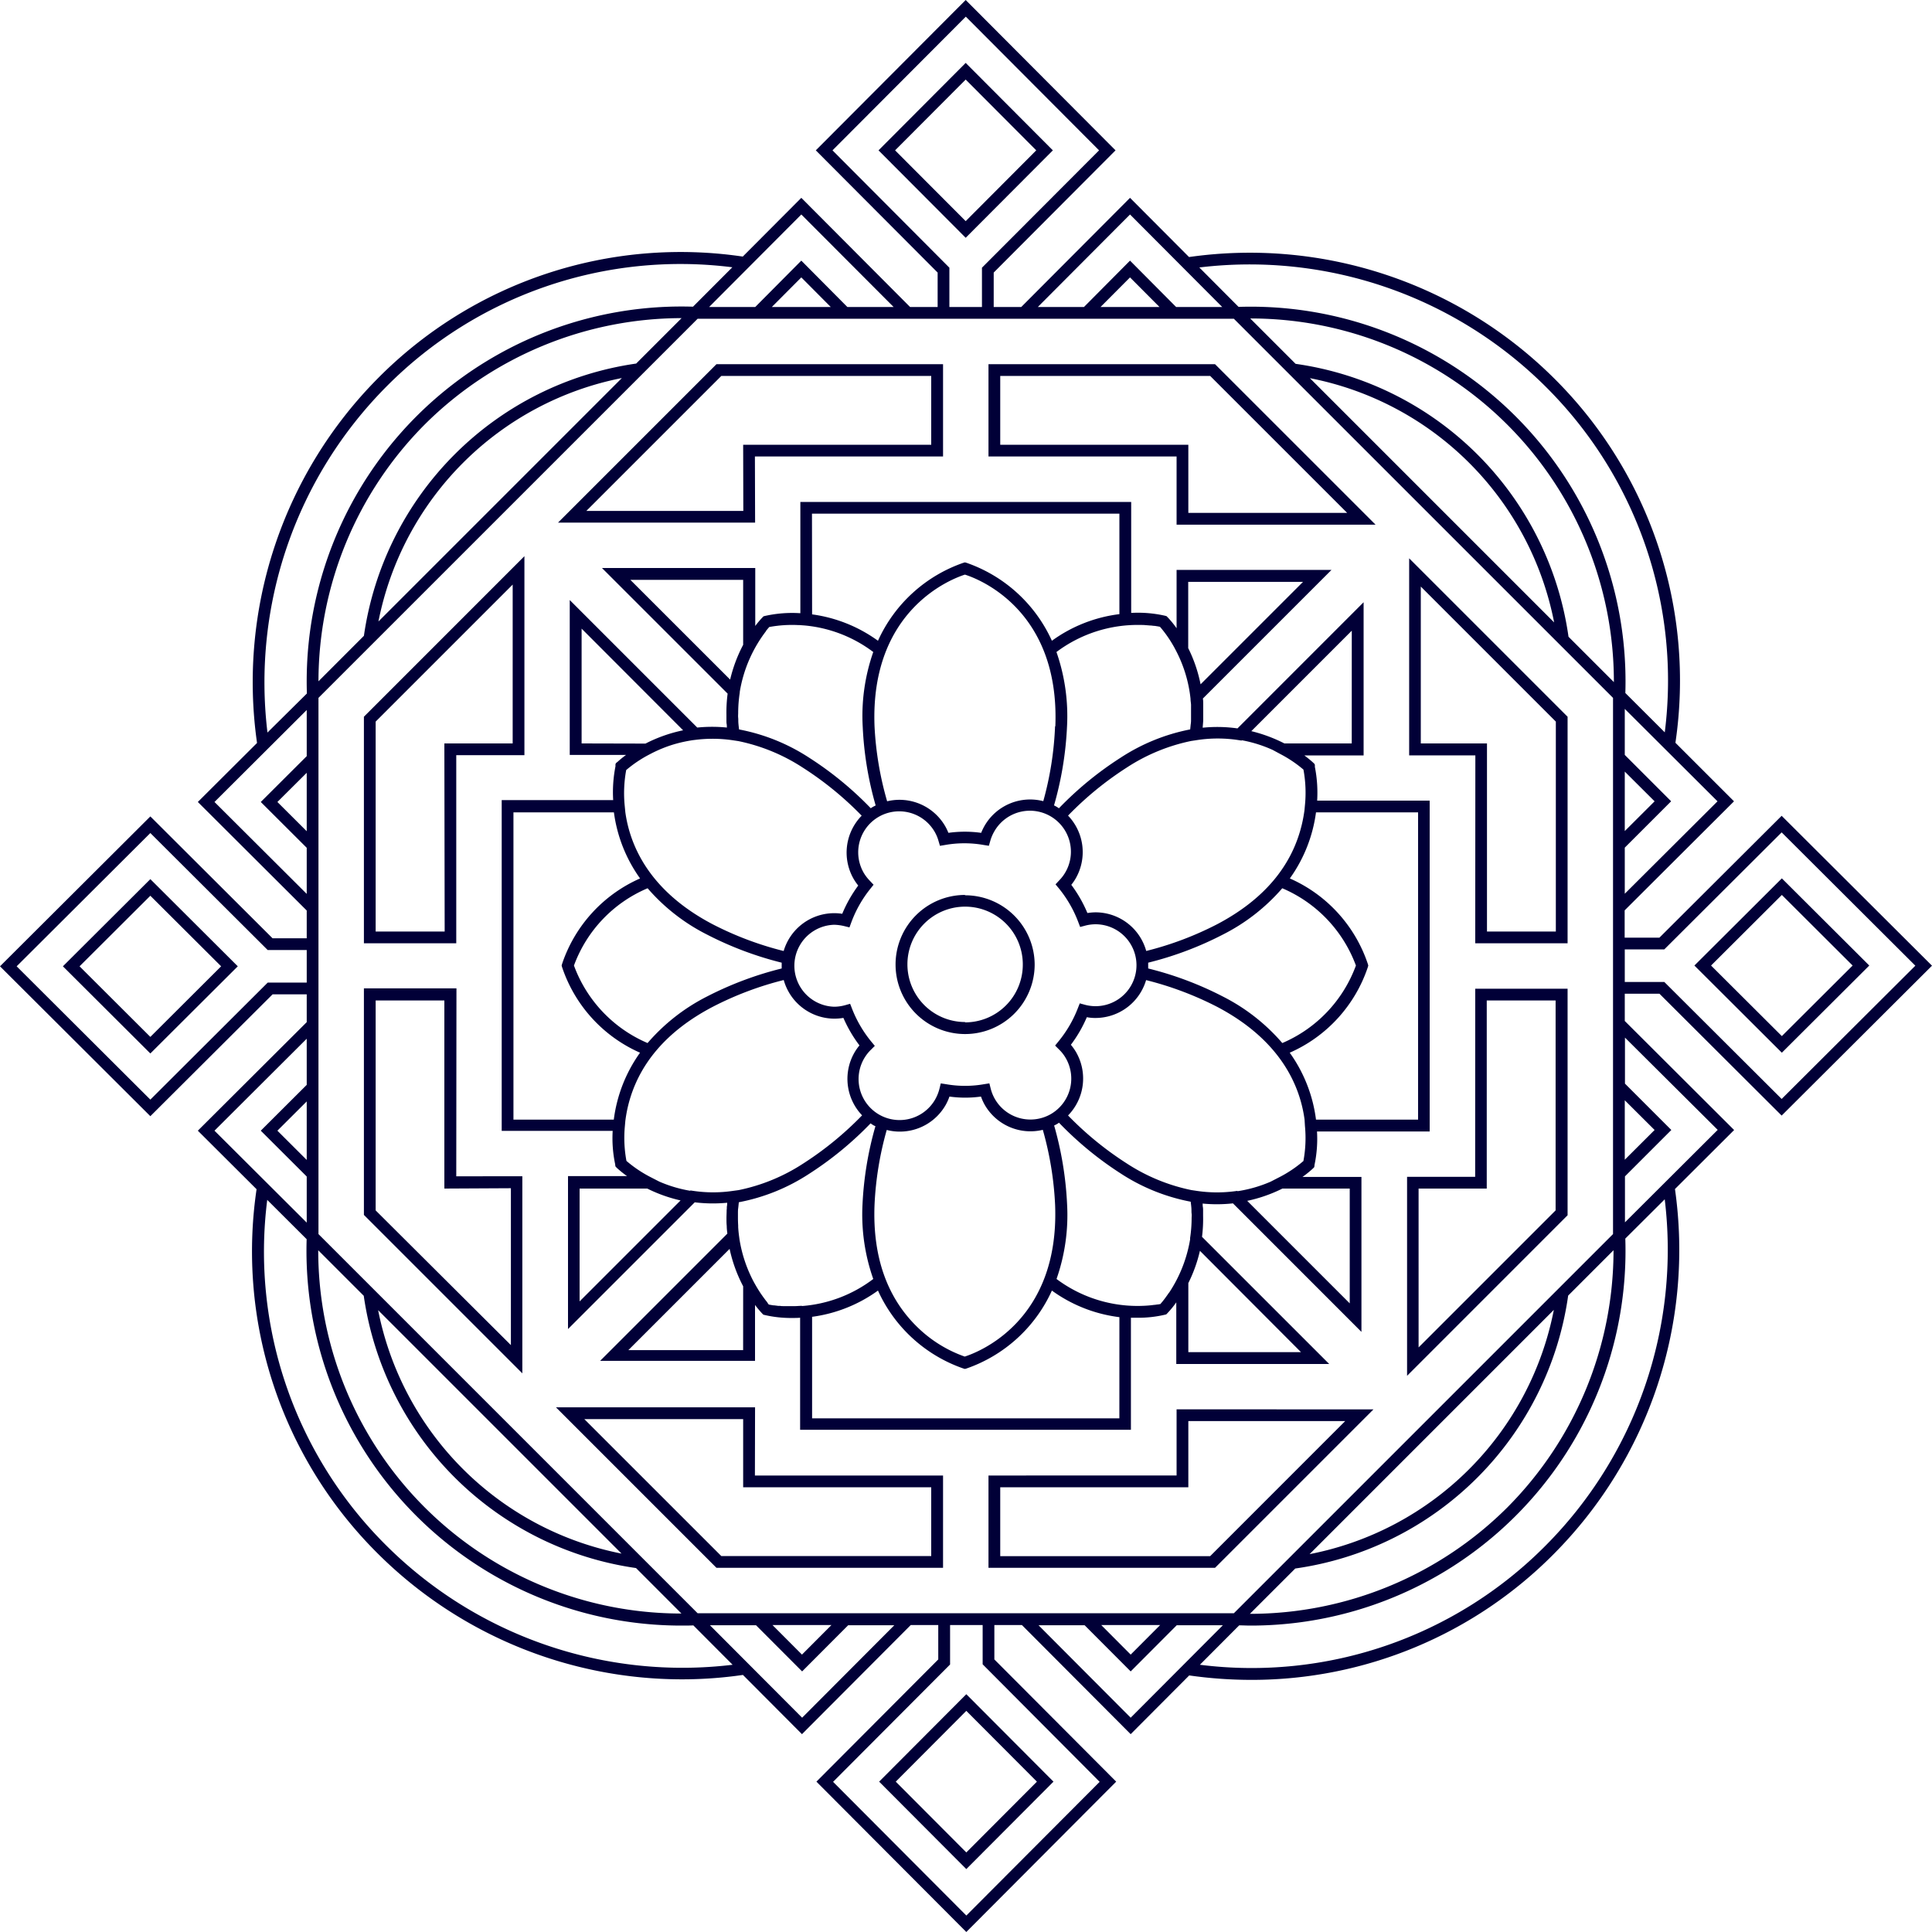<svg id="Livello_1" data-name="Livello 1" xmlns="http://www.w3.org/2000/svg" width="500" height="500" viewBox="0 0 500 500"><path d="M272.48,38.91,249.92,16.28,227.36,38.91l22.56,22.63ZM249.92,20.59l18.26,18.32L249.92,57.23,231.65,38.91ZM16.28,250.08l22.63,22.56,22.63-22.56L38.91,227.52Zm22.63,18.27L20.59,250.08l18.32-18.26,18.32,18.26ZM227.52,461.09l22.56,22.63,22.56-22.63-22.56-22.63Zm22.56,18.32-18.26-18.32,18.26-18.32,18.27,18.32ZM429.46,257.17l31.63,31.54L500,249.92l-38.91-38.79-31.63,31.53h-9V235.6l28.3-28.22L433.6,192.23A110.2,110.2,0,0,0,402.19,97.9a111.61,111.61,0,0,0-94.47-31.38L292.45,51.2,264.3,79.45h-7.13V70.54L288.7,38.91,249.92,0,211.13,38.91l31.53,31.63v8.91h-7.13L207.38,51.2,192.23,66.4A110.22,110.22,0,0,0,97.9,97.8a111.6,111.6,0,0,0-31.38,94.48L51.2,207.55l28.18,28.09v7.19H70.54L38.91,211.29,0,250.08l38.91,38.79,31.63-31.53h8.84v7.19L51.2,292.62l15.2,15.15A110.19,110.19,0,0,0,97.81,402.1a111.6,111.6,0,0,0,78.73,32.51,109.62,109.62,0,0,0,15.73-1.14l15.28,15.33,28.15-28.24h7.12v8.9l-31.53,31.63L250.08,500l38.79-38.91-31.53-31.63v-8.9h7.13l28.15,28.24,15.15-15.2a114,114,0,0,0,16.11,1.15,110,110,0,0,0,78.22-32.56,111.6,111.6,0,0,0,31.38-94.47l15.31-15.27-28.3-28.22v-7.06Zm1.26-11.47,30.37-30.28,34.6,34.5-34.6,34.49-30.37-30.28H420.49V245.7ZM390.06,390.16a94.4,94.4,0,0,1-66.59,27.5l11.74-11.73a83.08,83.08,0,0,0,70.63-70.63l11.74-11.74A94.37,94.37,0,0,1,390.06,390.16ZM180.55,417.51,82.42,319.38V180.61l98.13-98.12H319.32l98.13,98.12V319.38l-98.13,98.13Zm119.7,3.05-7.63,7.65L285,420.56Zm-85.07,0-7.63,7.65-7.63-7.65ZM109.94,109.84A94.37,94.37,0,0,1,176.4,82.33L164.64,94.09a83.09,83.09,0,0,0-70.46,70.46L82.42,176.32A94.38,94.38,0,0,1,109.94,109.84Zm51-12-63,63a80,80,0,0,1,63-63ZM79.38,215.12l-7.59-7.57L79.38,200Zm0,85.07-7.59-7.57,7.59-7.57Zm3,23.4,11.76,11.76a83.06,83.06,0,0,0,70.46,70.46l11.76,11.77a93.94,93.94,0,0,1-94-94Zm15.48,15.48,63,63a80,80,0,0,1-63-63ZM199.75,79.45l7.63-7.66L215,79.45Zm85.07,0,7.63-7.66,7.63,7.66ZM420.49,199.69l7.72,7.69-7.72,7.7Zm-2.82-23.16-11.74-11.74A83.08,83.08,0,0,0,335.3,94.16L323.56,82.42a94,94,0,0,1,94.11,94.11Zm-15.45-15.44L339,97.87a80,80,0,0,1,63.21,63.22ZM402.13,339a80,80,0,0,1-63.21,63.21Zm18.36-54.25,7.72,7.69-7.72,7.7Zm0-53.45V219.37l12-12-12-12V183.46l24,23.92ZM400,100.05a107.11,107.11,0,0,1,30.84,89.48l-10.2-10.18a97,97,0,0,0-100.1-99.93l-10.16-10.2A108.57,108.57,0,0,1,400,100.05ZM292.45,55.51l23.86,23.94H304.38l-11.93-12-11.92,12H268.59Zm-77-16.6,34.5-34.6,34.49,34.6L254.13,69.28V79.45H245.7V69.28Zm15.82,40.54H219.3l-11.92-12-11.92,12H183.52l23.86-23.94ZM100.05,100a107.11,107.11,0,0,1,89.48-30.83l-10.18,10.2a97,97,0,0,0-99.93,100l0,0v.11L69.22,189.58A108.58,108.58,0,0,1,100.05,100ZM55.51,207.55l23.87-23.8v11.94L67.49,207.55l11.89,11.86v11.93ZM69.28,254.3,38.91,284.58l-34.6-34.5,34.6-34.49,30.37,30.28h10.1v8.43Zm10.1,14.52v11.94L67.49,292.62l11.89,11.86v11.93L55.51,292.62ZM100,400a107.09,107.09,0,0,1-30.84-89.47l10.2,10.17a97,97,0,0,0,97.08,100c1,0,2,0,3-.05l10.16,10.19A108.58,108.58,0,0,1,100,400Zm107.59,44.54-23.86-23.93h11.93l11.93,11.95,11.92-11.95h11.94Zm77,16.6-34.5,34.6-34.49-34.6,30.28-30.37V420.56h8.43v10.16Zm-15.82-40.53H280.7l11.92,11.95,11.92-11.95h11.94l-23.86,23.93ZM400,400a107.1,107.1,0,0,1-89.47,30.84l10.17-10.2c1,0,1.91.06,2.86.06a97,97,0,0,0,97.07-100.16l10.2-10.16A108.55,108.55,0,0,1,400,400Zm44.54-107.59-24,23.93V304.44l12-12-12-12V268.53Zm39.23-42.53-22.63-22.56-22.63,22.56,22.63,22.56Zm-22.63-18.27,18.32,18.27-18.32,18.26-18.32-18.26Zm-211.37,0a18,18,0,1,0,18,18A18,18,0,0,0,249.72,231.7Zm0,32.89a14.93,14.93,0,1,1,14.93-14.93A14.94,14.94,0,0,1,249.72,264.59Zm-131.64-8.71H94.18v58.63l41,41v-51H118.08Zm14.09,51.72v40.6L97.22,313.25V258.92H115V307.6ZM304.5,364.73v17.13H255.82v23.89h58.63l41-41Zm8.69,38H258.86V384.9h48.68V367.77h40.6ZM118.08,195.44h17.64v-51.5L94.18,185.49v58.63h23.9Zm-3,45.64H97.22V186.75l35.46-35.46V192.4H115Zm80.33,123.13H143.88l41.54,41.54h58.64V381.86H195.37ZM241,384.9v17.81H186.68l-35.46-35.45h41.11V384.9Zm140.77-80.34H364.15v51.5l41.54-41.55V255.88h-23.9Zm3-45.64h17.82v54.33l-35.46,35.46V307.6h17.64ZM370,207.2H340.88a34.34,34.34,0,0,0-.59-8.72v0c0-.08,0-.14,0-.19l0-.15,0-.13-.07-.28-.3-.29,0,0-.06-.06a28.23,28.23,0,0,0-2.3-1.88H352.9V155.86l-32.64,32.65a37.47,37.47,0,0,0-9-.18c0-.32.05-.64.07-1l.06-.78c0-.76,0-1.52,0-2.28,0-.49,0-1,0-1.44,0-.21,0-.43,0-.65,0-.46,0-.94-.09-1.4l33.29-33.29H304.5v15.1a24.45,24.45,0,0,0-2.22-2.74l-.09-.09-.29-.3-.4-.11h0a31.8,31.8,0,0,0-8.75-.73V129.9H207.13v28.8a32.25,32.25,0,0,0-9.18.71h0l-.35.09-.3.31,0,0a23.45,23.45,0,0,0-1.84,2.19V147H155.79l32.52,32.51A37.32,37.32,0,0,0,188,185c0,.46,0,.92,0,1.37s0,.73.07,1.1,0,.55.06.82a38.64,38.64,0,0,0-7.68,0l-33-33v40.09h14.57a23.43,23.43,0,0,0-2.31,1.89l-.05,0,0,0-.3.29-.08.28,0,.13,0,.15c0,.05,0,.11,0,.18v.05a34.3,34.3,0,0,0-.59,8.71H129.84v85.6h28.72a32.71,32.71,0,0,0,.66,8.72l0,.13,0,.08.09.33.3.3.06.06.07.07.31.27,0,0a27.71,27.71,0,0,0,2.23,1.76H147v39.58l32.8-32.8a38.59,38.59,0,0,0,8.39.11c0,.29,0,.59-.06.88s0,.64-.07.95c0,.72-.05,1.44-.05,2.16s0,1.37.07,2v0c0,.68.08,1.36.16,2l-32.93,32.93h40.09V337.72a26.06,26.06,0,0,0,1.84,2.2l0,0,.3.31.35.09h0a30.15,30.15,0,0,0,7.18.77c.64,0,1.31,0,2-.06v29h85.61v-29c.54,0,1.07,0,1.57,0a30,30,0,0,0,7.18-.77h0l.4-.1.29-.3v0a25.06,25.06,0,0,0,2.3-2.81V353h39.58l-32.92-32.91a36.4,36.4,0,0,0,.28-5.41c0-.43,0-.86,0-1.28s0-.74-.07-1.11,0-.54-.06-.81a38.23,38.23,0,0,0,7.86-.05l33.25,33.26v-40.1H337.08a26,26,0,0,0,2.72-2.2l.3-.3.08-.33,0-.07a.81.81,0,0,0,0-.14,32.66,32.66,0,0,0,.66-8.72H370Zm-32.28,84.22a32.29,32.29,0,0,1-.4,9.05,31.59,31.59,0,0,1-6.37,4.26l-2.1,1.08a34.37,34.37,0,0,1-8.57,2.47l-.07-.08-.74.1a35.32,35.32,0,0,1-9.74-.1l-1.41-.21a48.34,48.34,0,0,1-16.71-6.89,84.87,84.87,0,0,1-15.2-12.42,13.67,13.67,0,0,0,2.07-16.4,13.52,13.52,0,0,0-1.34-1.89,33.91,33.91,0,0,0,4.13-7.14,11.41,11.41,0,0,0,2.28.2,13.67,13.67,0,0,0,13.06-9.8A85.11,85.11,0,0,1,315,260.57c16.56,8.72,21.47,20.58,22.62,29.19h0Zm-35.19,43.13-.06.08c-.2.3-.39.57-.58.83s-.15.21-.22.31l-.33.44-.28.36-.18.23-.6.71-.14,0-.42.08-.13,0-.69.1h-.09l-1,.12h0A35,35,0,0,1,273.43,331a50.14,50.14,0,0,0,2.73-19.37,89.18,89.18,0,0,0-3.35-20.35,7.63,7.63,0,0,0,.75-.39c.18-.1.34-.22.51-.33A88.15,88.15,0,0,0,290,303.67,50.19,50.19,0,0,0,308.15,311c.07.55.14,1.11.18,1.64s0,1,.06,1.45,0,.77,0,1.15a34.38,34.38,0,0,1-.39,5.13l0,.38A35.5,35.5,0,0,1,302.56,334.55Zm-95,3.4h-.06c-.54,0-1.07.06-1.57.07h-.21q-.66,0-1.26,0h-.36l-1,0-.46,0c-.24,0-.46,0-.68-.06l-.53,0-.44-.06-.56-.07-.21,0c-.47-.07-.85-.14-1.11-.19s-.37-.43-.63-.75l-.05-.06c-.12-.15-.26-.32-.4-.51l-.08-.11c-.25-.33-.53-.72-.83-1.15l-.16-.23c-.1-.14-.19-.29-.29-.44l-.43-.67-.24-.4c-.19-.32-.39-.65-.58-1a1.59,1.59,0,0,0-.13-.22,35.2,35.2,0,0,1-3.88-11.36h0l-.1-.74c-.11-.81-.19-1.61-.24-2.41,0-.14,0-.28,0-.42q-.06-1-.06-1.95c0-.41,0-.82,0-1.24s0-.84.06-1.26.11-1.05.17-1.58a50.27,50.27,0,0,0,18.15-7.33,88.3,88.3,0,0,0,15.94-13.08c.23.16.47.32.72.47s.36.17.54.26a88.25,88.25,0,0,0-3.35,20.35A50.14,50.14,0,0,0,226,331,34.82,34.82,0,0,1,207.54,338ZM189.68,308.2a35.14,35.14,0,0,1-10.24,0l-.75-.11-.08.08a34.37,34.37,0,0,1-8-2.38l-2.12-1.09a31.91,31.91,0,0,1-6.37-4.26,32.7,32.7,0,0,1-.4-9.05l.11-1.25a36.52,36.52,0,0,1,.65-3.67c2.56-10.88,9.94-19.61,22-25.92a84.62,84.62,0,0,1,18.35-6.92,13.66,13.66,0,0,0,13.14,10,14.21,14.21,0,0,0,2.3-.2,34.57,34.57,0,0,0,4.16,7.12,12.82,12.82,0,0,0-1.32,1.89,13.65,13.65,0,0,0,2,16.21,85.34,85.34,0,0,1-15.22,12.46A48.17,48.17,0,0,1,191.16,308Zm-28-99.62a33.06,33.06,0,0,1,.38-9.29,31.88,31.88,0,0,1,5.94-4l.48-.25a34.44,34.44,0,0,1,5.86-2.39,36.37,36.37,0,0,1,5-1.1v0l.74-.09a35.67,35.67,0,0,1,9.57.12l1.46.22a48.28,48.28,0,0,1,16.68,6.88A85,85,0,0,1,223,211.1a13.65,13.65,0,0,0-2.06,16.39,14.2,14.2,0,0,0,1.17,1.69,34.13,34.13,0,0,0-4.14,7.31,12.86,12.86,0,0,0-2.1-.16,13.65,13.65,0,0,0-13.06,9.79,84.46,84.46,0,0,1-18.39-6.93c-16.42-8.63-21.37-20.36-22.58-28.95h0Zm36.51-45.22h0c.17-.23.33-.42.47-.6l.06-.07.36-.42a32.59,32.59,0,0,1,7.5-.5l.31,0,1.23.09A34.72,34.72,0,0,1,226,168.74a50.09,50.09,0,0,0-2.73,19.36,87.9,87.9,0,0,0,3.35,20.35c-.25.13-.51.25-.75.39s-.34.22-.52.33a87.94,87.94,0,0,0-15.93-13.07,50.23,50.23,0,0,0-18.15-7.32c-.07-.56-.14-1.13-.18-1.68s0-.9-.05-1.35,0-.86,0-1.28a35.41,35.41,0,0,1,.41-5.22l0-.19A35.22,35.22,0,0,1,198.23,163.36Zm97-1.62h0c.47,0,.91,0,1.33.06h.14l1,.08.19,0,.84.1.17,0,.76.12h0l.58.11a31.38,31.38,0,0,1,3.55,5.07l.15.27.33.62a34.77,34.77,0,0,1,3.88,12.68c0,.51.1,1,.13,1.52,0,.32,0,.64,0,1,0,.48,0,1,0,1.44s0,.84,0,1.27,0,.8-.06,1.2-.1,1-.16,1.49A50.45,50.45,0,0,0,290,196.1a87.86,87.86,0,0,0-15.95,13.08c-.24-.16-.47-.32-.72-.46a5.68,5.68,0,0,0-.55-.28,88.12,88.12,0,0,0,3.36-20.34,50.28,50.28,0,0,0-2.73-19.36A35,35,0,0,1,295.23,161.74Zm-21.14,68.19a31.09,31.09,0,0,1,5,8.69l.49,1.28,1.32-.35a10.74,10.74,0,0,1,2.66-.35h0a10.6,10.6,0,0,1,0,21.2h0a10.65,10.65,0,0,1-2.76-.37l-1.32-.36-.5,1.27a31.28,31.28,0,0,1-5,8.57l-.88,1.08,1,1a10.09,10.09,0,0,1,1.76,2.25A10.61,10.61,0,0,1,272,288.3a10.61,10.61,0,0,1-14.5-3.84,10.64,10.64,0,0,1-1.11-2.74l-.34-1.35-1.38.22a28.46,28.46,0,0,1-9.83,0l-1.37-.21-.33,1.35a11.19,11.19,0,0,1-1.09,2.75,10.61,10.61,0,1,1-16.65-12.81l1-1-.89-1.07a31.38,31.38,0,0,1-5-8.54l-.5-1.28-1.32.37a10.79,10.79,0,0,1-2.79.39,10.61,10.61,0,0,1-.06-21.21,12.31,12.31,0,0,1,2.67.35l1.33.33.47-1.28a31.15,31.15,0,0,1,4.93-8.71l.84-1.05-.94-1a11,11,0,0,1-1.6-2.07,10.6,10.6,0,1,1,18.34-10.65,10.22,10.22,0,0,1,1,2.36l.38,1.29,1.33-.22a28.75,28.75,0,0,1,10,0l1.33.21.37-1.29a10.74,10.74,0,0,1,1-2.37,10.61,10.61,0,1,1,16.81,12.64l-.93,1Zm-1-42A84.29,84.29,0,0,1,270,207.34a13.61,13.61,0,0,0-15.22,6.42,13.25,13.25,0,0,0-.85,1.78,30.49,30.49,0,0,0-8.48,0,14.49,14.49,0,0,0-.86-1.77,13.67,13.67,0,0,0-15-6.4A84.47,84.47,0,0,1,226.33,188c-1.2-30.28,20.07-38.23,23.39-39.29C253.05,149.75,274.32,157.7,273.12,188ZM183,241.88a88.73,88.73,0,0,0,19.3,7.26c0,.29,0,.57,0,.87s0,.42,0,.63A88.81,88.81,0,0,0,183,257.88a50.24,50.24,0,0,0-15.41,12.06,34.89,34.89,0,0,1-19.05-20.06,34.68,34.68,0,0,1,19.06-20A50.16,50.16,0,0,0,183,241.88Zm43.33,69.91a84.89,84.89,0,0,1,3.16-19.36,13.31,13.31,0,0,0,3.37.43A13.66,13.66,0,0,0,244.72,286a13.39,13.39,0,0,0,1-2.21,29.73,29.73,0,0,0,8.16,0,13,13,0,0,0,1,2.2,13.65,13.65,0,0,0,15,6.41,85.22,85.22,0,0,1,3.18,19.4c1.2,30.26-20.05,38.22-23.39,39.28a33.37,33.37,0,0,1-11.92-7.3C229.65,336.11,225.79,325.36,226.33,311.79Zm90.11-53.91a87.93,87.93,0,0,0-19.29-7.24c0-.29,0-.58,0-.87s0-.42,0-.63a88,88,0,0,0,19.3-7.26,50.28,50.28,0,0,0,15.4-12,34.84,34.84,0,0,1,19.06,20,34.86,34.86,0,0,1-19.05,20.06A50.18,50.18,0,0,0,316.44,257.88ZM315,239.19a84.24,84.24,0,0,1-18.36,6.92,13.63,13.63,0,0,0-13.12-10h0a15.14,15.14,0,0,0-2.1.18,34.35,34.35,0,0,0-4.17-7.3,12.67,12.67,0,0,0,1.16-1.69,13.66,13.66,0,0,0-2-16.22,85.11,85.11,0,0,1,15.22-12.45,48.17,48.17,0,0,1,16.66-6.87l1.46-.22a35.17,35.17,0,0,1,10.79,0l.77.12.08-.08a34.06,34.06,0,0,1,8,2.51l2,1.08a31.88,31.88,0,0,1,5.94,4,32.66,32.66,0,0,1,.38,9.29l-.11,1.2c-.15,1.11-.35,2.27-.63,3.48C334.43,224.15,327,232.87,315,239.19Zm34.83-46.79H332.4a39,39,0,0,0-8.56-3.18l26-26Zm-42.32-41.81h29.71l-26.51,26.51a37.31,37.31,0,0,0-3.2-9.37Zm-97.37-17.65H289.7v26a37.48,37.48,0,0,0-17.47,6.89,37.88,37.88,0,0,0-22.11-20.18l-.4-.11-.39.11a37.81,37.81,0,0,0-22.11,20.18A37.62,37.62,0,0,0,210.17,159Zm-47,17.13h29.19v16.81a37.8,37.8,0,0,0-3.37,9ZM150.52,192.4V162.69L176.79,189a38.2,38.2,0,0,0-9.74,3.44Zm-17.64,97.36V210.24h26a37.91,37.91,0,0,0,6.77,17.1,37,37,0,0,0-20.19,22.14l-.11.4.11.4a37,37,0,0,0,20.18,22.16,37.94,37.94,0,0,0-6.79,17.32ZM150,307.6h17.51a38.06,38.06,0,0,0,8.62,3.07L150,336.8Zm42.32,41.81H162.62l26.2-26.2a37.83,37.83,0,0,0,3.51,9.68Zm97.37,17.65H210.17V340.79A37.59,37.59,0,0,0,227.22,334a37.85,37.85,0,0,0,22.11,20.17l.39.11.4-.11A37.88,37.88,0,0,0,272.23,334a37.56,37.56,0,0,0,17.47,6.88Zm47-17.13H307.54V332.06a37.35,37.35,0,0,0,3-8.35Zm12.62-42.33v29.71l-26.53-26.53a38.09,38.09,0,0,0,9.11-3.18ZM367,289.76H340.58a37.9,37.9,0,0,0-6.8-17.32A37,37,0,0,0,354,250.28l.11-.4-.11-.4a37,37,0,0,0-20.19-22.14,37.91,37.91,0,0,0,6.77-17.1H367ZM195.37,118.14h48.69V94.25H185.42l-41,41h51Zm-3,14.09H151.74l34.94-34.94H241V115.1H192.33ZM381.79,244.12h23.9V185.49l-41-41v51h17.13ZM367.7,192.4V151.8l34.95,34.95v54.33H384.83V192.4Zm-63.2-56.61H356L314.45,94.25H255.82v23.89H304.5ZM258.86,115.1V97.29h54.33l35.46,35.45H307.54V115.1Z" style="fill:#010037"/></svg>